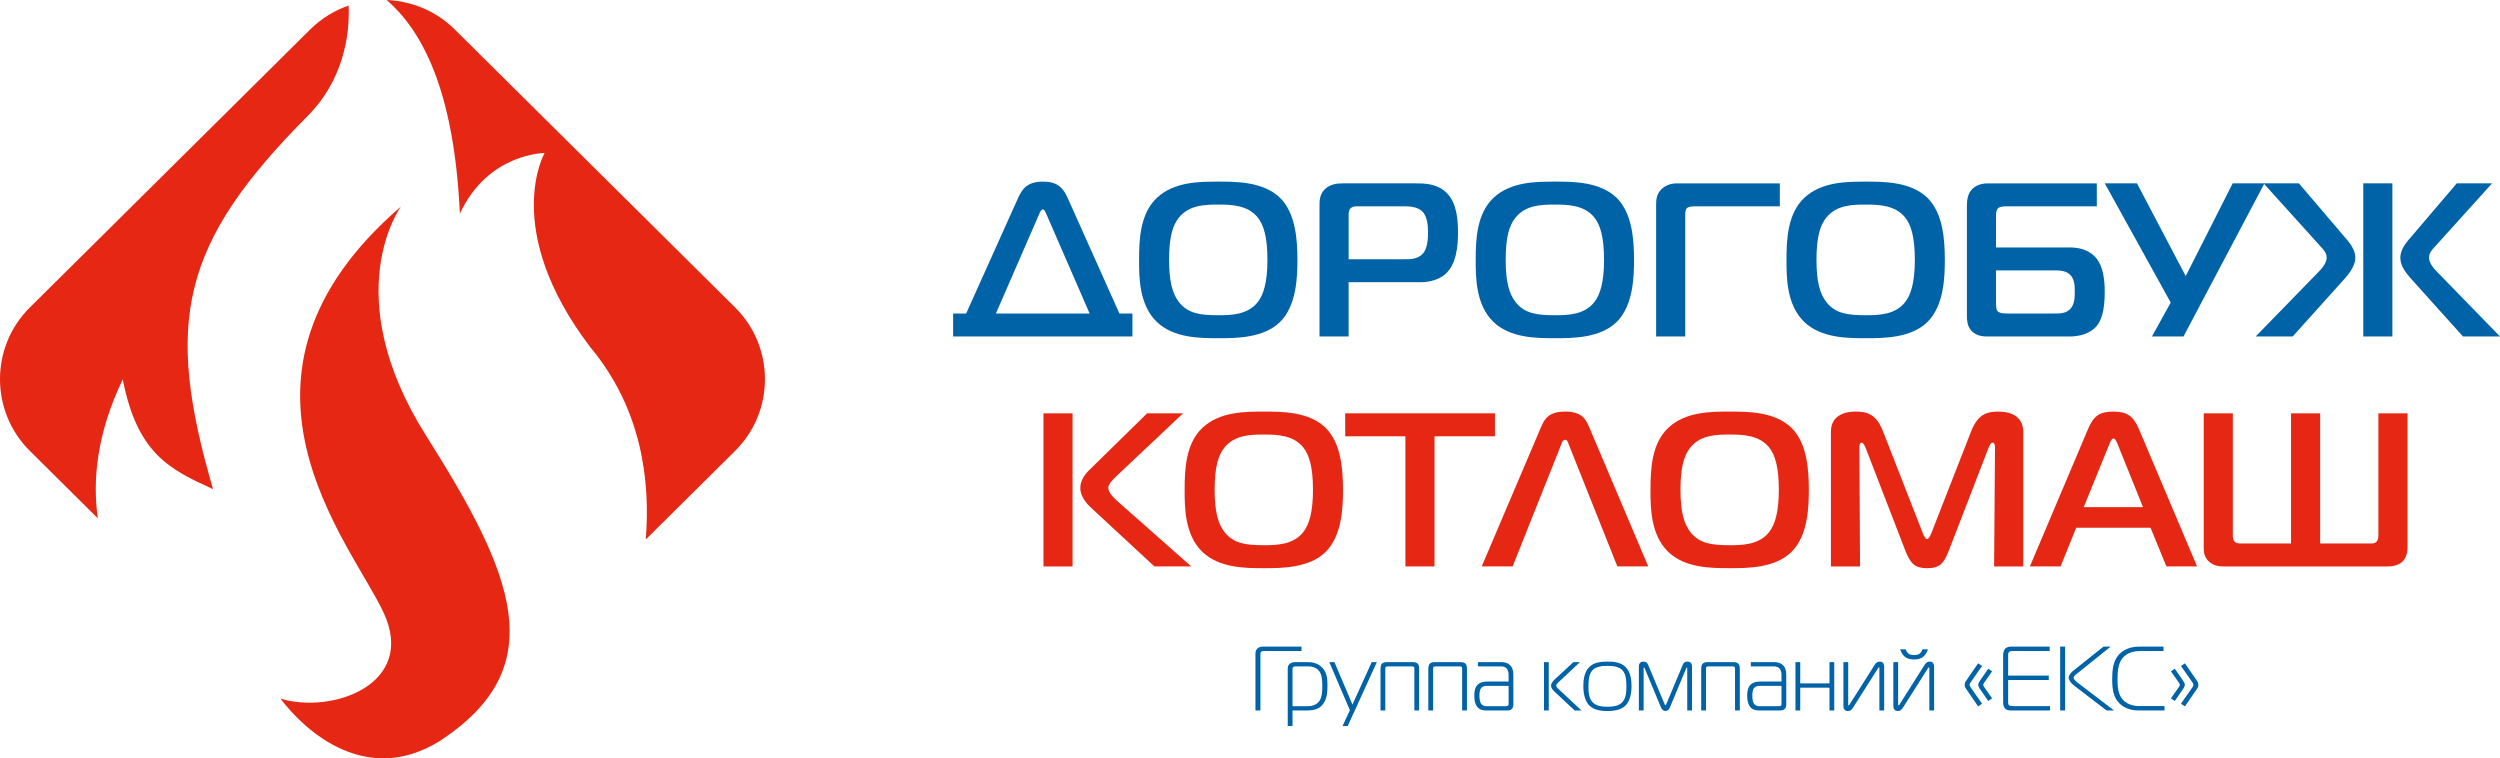 <?xml version="1.0" encoding="UTF-8"?> <svg xmlns="http://www.w3.org/2000/svg" width="300" height="91" viewBox="0 0 300 91" fill="none"><path d="M122.182 23.735C122.659 22.686 123.267 21.794 125.146 21.794C126.788 21.794 127.528 22.424 128.111 23.735L134.33 37.62H135.891V40.376H114.376V37.62H115.938L122.182 23.735ZM119.509 37.62H130.756L125.569 25.704C125.491 25.547 125.357 25.126 125.146 25.126C124.934 25.126 124.749 25.546 124.696 25.704L119.509 37.62Z" fill="#0062A7"></path><path d="M153.6 23.735C155.479 25.573 155.69 28.775 155.69 31.189C155.69 33.158 155.61 36.675 153.6 38.642C151.615 40.585 148.308 40.585 146.216 40.585C144.019 40.585 140.871 40.585 138.832 38.642C136.689 36.595 136.689 33.262 136.689 31.189C136.689 28.696 136.822 25.625 138.832 23.735C140.897 21.794 143.967 21.794 146.216 21.794C148.36 21.794 151.589 21.794 153.6 23.735ZM141.479 36.254C142.564 37.645 144.099 37.829 146.19 37.829C147.751 37.829 149.736 37.777 150.927 36.254C151.615 35.389 152.092 33.892 152.092 31.189C152.092 28.433 151.642 26.99 150.927 26.098C149.737 24.602 147.725 24.549 146.19 24.549C144.576 24.549 142.698 24.601 141.479 26.098C140.739 27.017 140.289 28.381 140.289 31.189C140.289 33.813 140.712 35.283 141.479 36.254Z" fill="#0062A7"></path><path d="M158.342 40.375V24.759C158.342 24.077 158.342 23.343 158.977 22.712C159.586 22.108 160.432 22.003 161.067 22.003H169.879C170.859 22.003 172.419 22.003 173.558 23.104C174.828 24.312 174.96 26.386 174.96 27.933C174.96 29.43 174.801 31.791 173.346 32.973C172.658 33.525 171.599 33.865 170.514 33.865H161.834V40.375H158.342ZM168.478 31.11C169.245 31.11 170.145 31.11 170.753 30.428C171.31 29.799 171.362 28.618 171.362 27.909C171.362 27.096 171.283 25.993 170.7 25.39C170.091 24.786 169.113 24.76 168.53 24.76H162.894C162.656 24.76 162.338 24.735 162.074 24.996C161.836 25.233 161.836 25.548 161.836 25.863V31.112H168.478V31.11Z" fill="#0062A7"></path><path d="M193.993 23.735C195.871 25.573 196.083 28.775 196.083 31.189C196.083 33.158 196.003 36.675 193.993 38.642C192.008 40.585 188.701 40.585 186.609 40.585C184.414 40.585 181.264 40.585 179.227 38.642C177.084 36.595 177.084 33.262 177.084 31.189C177.084 28.696 177.216 25.625 179.227 23.735C181.291 21.794 184.361 21.794 186.609 21.794C188.753 21.794 191.981 21.794 193.993 23.735ZM181.873 36.254C182.958 37.645 184.492 37.829 186.583 37.829C188.145 37.829 190.13 37.777 191.32 36.254C192.008 35.389 192.484 33.892 192.484 31.189C192.484 28.433 192.035 26.99 191.32 26.098C190.13 24.602 188.118 24.549 186.583 24.549C184.969 24.549 183.09 24.601 181.873 26.098C181.132 27.017 180.682 28.381 180.682 31.189C180.681 33.813 181.105 35.283 181.873 36.254Z" fill="#0062A7"></path><path d="M198.735 40.375V24.655C198.735 23.973 198.761 23.316 199.369 22.713C199.739 22.346 200.375 22.004 201.195 22.004H213.58V24.761H203.602C203.232 24.761 202.622 24.735 202.386 25.023C202.226 25.233 202.226 25.626 202.226 25.968V40.376H198.735V40.375Z" fill="#0062A7"></path><path d="M231.288 23.735C233.167 25.573 233.379 28.775 233.379 31.189C233.379 33.158 233.3 36.675 231.288 38.642C229.305 40.585 225.996 40.585 223.906 40.585C221.709 40.585 218.561 40.585 216.523 38.642C214.379 36.595 214.379 33.262 214.379 31.189C214.379 28.696 214.511 25.625 216.523 23.735C218.586 21.794 221.657 21.794 223.906 21.794C226.05 21.794 229.278 21.794 231.288 23.735ZM219.169 36.254C220.254 37.645 221.788 37.829 223.879 37.829C225.44 37.829 227.425 37.777 228.616 36.254C229.305 35.389 229.78 33.892 229.78 31.189C229.78 28.433 229.33 26.99 228.616 26.098C227.425 24.602 225.415 24.549 223.879 24.549C222.264 24.549 220.386 24.601 219.169 26.098C218.428 27.017 217.978 28.381 217.978 31.189C217.977 33.813 218.401 35.283 219.169 36.254Z" fill="#0062A7"></path><path d="M251.618 24.759H240.767C240.423 24.759 240.027 24.785 239.787 24.97C239.523 25.206 239.523 25.652 239.523 25.889V29.694H248.335C249.261 29.694 250.664 29.852 251.616 31.059C252.304 31.952 252.569 33.343 252.569 35.048C252.569 37.411 252.093 38.566 251.562 39.169C251.167 39.615 250.214 40.376 248.387 40.376H238.384C237.431 40.376 236.875 40.034 236.531 39.642C236.083 39.117 236.029 38.461 236.029 37.936V24.681C236.029 24.052 236.108 23.264 236.665 22.686C236.983 22.372 237.565 22.004 238.543 22.004H251.616V24.759H251.618ZM239.524 36.255C239.524 37.041 239.604 37.199 239.656 37.278C239.921 37.645 240.583 37.62 240.979 37.62H246.59C247.225 37.62 247.886 37.62 248.416 37.095C248.998 36.517 248.971 35.493 248.971 34.943C248.971 34.261 248.945 33.473 248.389 32.948C247.886 32.476 247.172 32.449 246.59 32.449H239.524V36.255Z" fill="#0062A7"></path><path d="M258.236 40.375L260.486 36.307L252.574 22.003H256.437L262.286 33.131L267.922 22.003H271.734L262.022 40.375H258.236Z" fill="#0062A7"></path><path d="M278.221 32.633C278.617 32.24 279.201 31.557 279.201 30.9C279.201 30.349 278.804 29.929 278.433 29.535L271.632 22.002H275.866L281.688 28.826C282.058 29.272 282.642 30.06 282.642 30.926C282.642 31.215 282.562 32.106 281.425 33.366L275.127 40.374H270.681L278.221 32.633ZM283.593 22.003H287.086V40.375H283.593V22.003ZM295.555 40.375L289.256 33.367C288.78 32.816 288.039 31.951 288.039 30.927C288.039 30.061 288.595 29.3 288.992 28.827L294.814 22.003H299.049L292.248 29.536C291.878 29.93 291.481 30.349 291.481 30.901C291.481 31.558 292.063 32.24 292.46 32.634L300.002 40.376H295.555V40.375Z" fill="#0062A7"></path><path d="M125.215 49.6H128.708V67.972H125.215V49.6ZM138.527 67.97L130.906 60.91C129.821 59.912 129.636 59.021 129.636 58.548C129.636 58.181 129.741 57.367 130.641 56.475L137.653 49.599H141.967L133.975 57.132C133.366 57.709 132.996 58.155 132.996 58.548C132.996 59.126 133.658 59.755 134.187 60.228L142.947 67.97H138.527Z" fill="#E52713"></path><path d="M159.066 51.331C160.945 53.168 161.157 56.371 161.157 58.785C161.157 60.754 161.078 64.271 159.066 66.238C157.082 68.181 153.774 68.181 151.683 68.181C149.486 68.181 146.336 68.181 144.299 66.238C142.156 64.191 142.156 60.858 142.156 58.785C142.156 56.292 142.288 53.221 144.299 51.331C146.363 49.39 149.433 49.39 151.683 49.39C153.826 49.39 157.055 49.39 159.066 51.331ZM146.946 63.85C148.031 65.241 149.566 65.425 151.657 65.425C153.219 65.425 155.202 65.372 156.394 63.85C157.082 62.984 157.557 61.488 157.557 58.785C157.557 56.029 157.107 54.586 156.394 53.694C155.202 52.198 153.192 52.145 151.657 52.145C150.042 52.145 148.164 52.197 146.946 53.694C146.205 54.613 145.755 55.977 145.755 58.785C145.754 61.409 146.178 62.879 146.946 63.85Z" fill="#E52713"></path><path d="M168.649 67.97V52.355H161.424V49.599H179.393V52.355H172.142V67.97H168.649Z" fill="#E52713"></path><path d="M184.981 51.121C185.351 50.281 185.854 49.389 187.813 49.389C189.771 49.389 190.274 50.281 190.644 51.121L197.79 67.971H194.085L188.236 53.3C188.156 53.064 188.077 52.775 187.813 52.775C187.521 52.775 187.443 53.09 187.363 53.3L181.514 67.971H177.808L184.981 51.121Z" fill="#E52713"></path><path d="M214.968 51.331C216.848 53.168 217.06 56.371 217.06 58.785C217.06 60.754 216.98 64.271 214.968 66.238C212.984 68.181 209.676 68.181 207.586 68.181C205.389 68.181 202.241 68.181 200.203 66.238C198.059 64.191 198.059 60.858 198.059 58.785C198.059 56.292 198.192 53.221 200.203 51.331C202.267 49.39 205.338 49.39 207.586 49.39C209.729 49.39 212.957 49.39 214.968 51.331ZM202.848 63.85C203.933 65.241 205.468 65.425 207.558 65.425C209.12 65.425 211.104 65.372 212.295 63.85C212.982 62.984 213.459 61.488 213.459 58.785C213.459 56.029 213.009 54.586 212.295 53.694C211.104 52.198 209.094 52.145 207.558 52.145C205.943 52.145 204.065 52.197 202.848 53.694C202.107 54.613 201.657 55.977 201.657 58.785C201.657 61.409 202.08 62.879 202.848 63.85Z" fill="#E52713"></path><path d="M233.896 65.977C233.259 67.63 232.784 68.181 231.249 68.181C229.819 68.181 229.264 67.708 228.602 65.977L223.866 53.72C223.787 53.51 223.575 53.117 223.416 53.117C223.125 53.117 223.125 53.589 223.125 53.668L223.204 67.972H219.71V51.804C219.71 49.415 222.172 49.39 222.702 49.39C224.051 49.39 225.162 49.705 225.957 51.752L230.746 64.008C230.906 64.402 231.091 64.69 231.249 64.69C231.408 64.69 231.593 64.401 231.752 64.008L236.541 51.752C237.336 49.705 238.446 49.39 239.796 49.39C241.516 49.39 242.787 50.124 242.787 51.804V67.972H239.293L239.4 53.668C239.4 53.169 239.187 53.117 239.083 53.117C238.897 53.117 238.712 53.51 238.633 53.72L233.896 65.977Z" fill="#E52713"></path><path d="M250.573 51.463C251.235 49.914 251.95 49.39 253.617 49.39C255.206 49.39 255.999 49.915 256.661 51.463L263.648 67.97H259.969L258.064 63.325H249.145L247.267 67.97H243.588L250.573 51.463ZM250.044 60.858H257.163L254.146 53.379C254.039 53.116 253.854 52.617 253.616 52.617C253.378 52.617 253.193 53.116 253.088 53.379L250.044 60.858Z" fill="#E52713"></path><path d="M278.418 49.6V65.216H284.452C284.716 65.216 285.034 65.216 285.246 64.926C285.431 64.664 285.405 64.322 285.405 64.061V49.6H288.898V65.636C288.898 66.029 288.871 66.817 288.316 67.369C287.733 67.946 286.834 67.973 286.49 67.973H266.854C266.298 67.973 265.61 67.894 265.055 67.369C264.473 66.818 264.446 66.214 264.446 65.636V49.6H267.94V64.061C267.94 64.323 267.913 64.665 268.099 64.926C268.311 65.216 268.627 65.216 268.919 65.216H274.926V49.6H278.418Z" fill="#E52713"></path><path d="M37.093 13.742C41.106 9.595 42.009 4.354 41.835 0.667C40.147 1.25 38.564 2.207 37.221 3.538L3.58 36.898C-1.193 41.63 -1.193 49.374 3.58 54.106L11.741 62.198C11.101 57.745 11.56 52.11 14.729 45.527C16.483 54.438 20.332 56.32 25.565 58.697C19.708 38.599 21.627 29.23 37.093 13.742Z" fill="#E52713"></path><path d="M88.215 36.898L54.573 3.538C52.315 1.298 49.378 0.122 46.404 0C50.573 3.623 54.5 10.664 55.183 25.638C58.56 18.362 65.354 18.362 65.354 18.362C65.354 18.362 60.095 27.49 70.799 41.614C77.076 49.116 78.039 57.781 77.495 64.736L88.213 54.106C92.987 49.374 92.987 41.631 88.215 36.898Z" fill="#E52713"></path><path d="M48.11 24.789C24.48 45.148 42.07 65.004 46.041 73.537C50.013 82.069 39.931 85.727 33.658 83.838C36.682 87.838 44.02 94.392 52.815 88.893C66.371 80.004 61.641 68.907 51.135 52.286C40.388 35.284 48.11 24.789 48.11 24.789Z" fill="#E52713"></path><path d="M150.654 85.258V78.46C150.654 78.263 150.677 78.033 150.876 77.836C151.086 77.629 151.328 77.596 151.515 77.596H156.184V78.121H151.868C151.713 78.121 151.428 78.099 151.316 78.243C151.25 78.33 151.25 78.494 151.25 78.636V85.258H150.654Z" fill="#0062A7"></path><path d="M155.102 87.118H154.528V80.178C154.528 79.872 154.716 79.697 154.804 79.632C155.026 79.467 155.289 79.456 155.455 79.456H156.935C157.32 79.456 158.104 79.511 158.678 80.124C159.274 80.748 159.296 81.579 159.296 82.269C159.296 83.004 159.253 83.759 158.832 84.393C158.369 85.082 157.707 85.258 156.758 85.258H155.102V87.118ZM156.99 84.743C157.519 84.743 158.049 84.536 158.347 84.087C158.612 83.681 158.678 83.101 158.678 82.346C158.678 81.547 158.601 81.108 158.468 80.813C158.192 80.2 157.586 79.97 157.056 79.97H155.368C155.311 79.97 155.235 80.014 155.19 80.047C155.113 80.113 155.102 80.177 155.102 80.255V84.742H156.99V84.743Z" fill="#0062A7"></path><path d="M161.723 87.129H161.104L161.988 85.225L159.515 79.457H160.133L162.297 84.548L164.604 79.457H165.222L161.723 87.129Z" fill="#0062A7"></path><path d="M169.58 79.456C169.944 79.456 170.11 79.609 170.174 79.708C170.286 79.872 170.297 80.113 170.297 80.299V85.257H169.722V80.299C169.722 80.2 169.711 80.069 169.667 80.024C169.635 79.992 169.525 79.969 169.481 79.969H166.478C166.434 79.969 166.324 79.992 166.291 80.024C166.248 80.068 166.236 80.2 166.236 80.299V85.257H165.662V80.299C165.662 80.113 165.673 79.871 165.783 79.708C165.851 79.609 166.015 79.456 166.379 79.456H169.58Z" fill="#0062A7"></path><path d="M175.316 79.456C175.68 79.456 175.846 79.609 175.911 79.708C176.022 79.872 176.033 80.113 176.033 80.299V85.257H175.458V80.299C175.458 80.2 175.447 80.069 175.403 80.024C175.371 79.992 175.261 79.969 175.217 79.969H172.214C172.17 79.969 172.06 79.992 172.027 80.024C171.984 80.068 171.972 80.2 171.972 80.299V85.257H171.398V80.299C171.398 80.113 171.409 79.871 171.519 79.708C171.587 79.609 171.751 79.456 172.115 79.456H175.316Z" fill="#0062A7"></path><path d="M180.225 79.456C180.622 79.456 181.019 79.609 181.252 79.861C181.561 80.19 181.605 80.671 181.605 81.021V84.491C181.605 84.644 181.593 84.917 181.406 85.092C181.229 85.257 180.942 85.257 180.743 85.257H178.492C178.16 85.257 177.752 85.246 177.433 84.994C176.948 84.6 176.915 83.811 176.915 83.461C176.915 82.99 176.981 82.443 177.4 82.093C177.721 81.831 178.161 81.787 178.494 81.787H181.031V80.922C181.031 80.737 180.954 80.408 180.811 80.234C180.688 80.092 180.469 79.97 180.193 79.97H177.356V79.456H180.225ZM178.36 82.302C178.018 82.302 177.808 82.466 177.721 82.587C177.578 82.772 177.534 83.078 177.534 83.484C177.534 83.834 177.566 84.25 177.764 84.491C177.887 84.633 178.096 84.742 178.339 84.742H180.701C180.768 84.742 180.878 84.742 180.955 84.675C181.032 84.61 181.032 84.555 181.032 84.478V82.301H178.36V82.302Z" fill="#0062A7"></path><path d="M185.277 85.258V79.457H185.85V85.258H185.277ZM188.963 85.258L186.501 82.959C186.203 82.685 186.126 82.445 186.126 82.27C186.126 81.996 186.391 81.69 186.579 81.515L188.807 79.457H189.591L186.987 81.899C186.91 81.975 186.744 82.127 186.744 82.271C186.744 82.369 186.854 82.522 186.922 82.589L189.779 85.259H188.963V85.258Z" fill="#0062A7"></path><path d="M190.728 80.025C191.302 79.467 192.152 79.392 192.892 79.392C193.633 79.392 194.481 79.468 195.056 80.025C195.695 80.65 195.784 81.677 195.784 82.324C195.784 83.584 195.431 84.295 195.056 84.667C194.416 85.292 193.411 85.323 192.892 85.323C192.374 85.323 191.37 85.292 190.728 84.667C190.353 84.295 190 83.584 190 82.324C190 81.677 190.087 80.65 190.728 80.025ZM191.093 84.25C191.556 84.753 192.295 84.808 192.892 84.808C193.489 84.808 194.227 84.753 194.692 84.25C195.177 83.723 195.166 82.849 195.166 82.378C195.166 81.874 195.166 80.955 194.703 80.441C194.251 79.948 193.445 79.905 192.892 79.905C192.339 79.905 191.535 79.948 191.082 80.441C190.618 80.955 190.618 81.874 190.618 82.378C190.618 82.849 190.607 83.725 191.093 84.25Z" fill="#0062A7"></path><path d="M200.384 84.906C200.261 85.202 200.018 85.322 199.853 85.322C199.687 85.322 199.445 85.202 199.323 84.906L197.358 80.189C197.346 80.156 197.314 80.091 197.281 80.091C197.237 80.091 197.237 80.145 197.237 80.167V85.258H196.663V79.993C196.663 79.61 196.862 79.392 197.215 79.392C197.524 79.392 197.667 79.522 197.777 79.785L199.732 84.448C199.787 84.568 199.82 84.645 199.853 84.645C199.886 84.645 199.919 84.568 199.976 84.448L201.928 79.785C202.039 79.522 202.182 79.392 202.491 79.392C202.844 79.392 203.043 79.61 203.043 79.993V85.258H202.469V80.167C202.469 80.145 202.469 80.091 202.425 80.091C202.392 80.091 202.359 80.156 202.348 80.189L200.384 84.906Z" fill="#0062A7"></path><path d="M208.062 79.456C208.426 79.456 208.591 79.609 208.656 79.708C208.768 79.872 208.779 80.113 208.779 80.299V85.257H208.204V80.299C208.204 80.2 208.193 80.069 208.149 80.024C208.117 79.992 208.006 79.969 207.962 79.969H204.96C204.916 79.969 204.806 79.992 204.772 80.024C204.73 80.068 204.717 80.2 204.717 80.299V85.257H204.144V80.299C204.144 80.113 204.155 79.871 204.265 79.708C204.332 79.609 204.497 79.456 204.861 79.456H208.062Z" fill="#0062A7"></path><path d="M212.972 79.456C213.369 79.456 213.766 79.609 213.999 79.861C214.308 80.19 214.352 80.671 214.352 81.021V84.491C214.352 84.644 214.34 84.917 214.153 85.092C213.976 85.257 213.689 85.257 213.49 85.257H211.239C210.907 85.257 210.499 85.246 210.18 84.994C209.695 84.6 209.662 83.811 209.662 83.461C209.662 82.99 209.728 82.443 210.147 82.093C210.468 81.831 210.908 81.787 211.241 81.787H213.778V80.922C213.778 80.737 213.701 80.408 213.558 80.234C213.435 80.092 213.216 79.97 212.94 79.97H210.103V79.456H212.972ZM211.107 82.302C210.765 82.302 210.555 82.466 210.468 82.587C210.325 82.772 210.281 83.078 210.281 83.484C210.281 83.834 210.313 84.25 210.511 84.491C210.634 84.633 210.843 84.742 211.086 84.742H213.449C213.515 84.742 213.625 84.742 213.702 84.675C213.78 84.61 213.78 84.555 213.78 84.478V82.301H211.107V82.302Z" fill="#0062A7"></path><path d="M219.538 85.258V82.521H216.028V85.258H215.454V79.457H216.028V82.008H219.538V79.457H220.111V85.258H219.538Z" fill="#0062A7"></path><path d="M225.526 85.258V80.212C225.526 80.147 225.539 80.082 225.471 80.082C225.46 80.082 225.428 80.093 225.35 80.212L222.37 84.908C222.182 85.192 222.028 85.323 221.74 85.323C221.409 85.323 221.21 85.105 221.21 84.722V79.457H221.784V84.503C221.784 84.557 221.784 84.645 221.851 84.645C221.895 84.645 221.928 84.578 221.972 84.503L224.986 79.742C225.129 79.512 225.328 79.392 225.593 79.392C226.089 79.392 226.1 79.895 226.1 80.059V85.258H225.526Z" fill="#0062A7"></path><path d="M231.519 85.258V80.212C231.519 80.147 231.531 80.082 231.463 80.082C231.452 80.082 231.419 80.093 231.342 80.212L228.362 84.907C228.174 85.192 228.02 85.323 227.732 85.323C227.401 85.323 227.202 85.105 227.202 84.722V79.457H227.776V84.503C227.776 84.557 227.776 84.645 227.843 84.645C227.886 84.645 227.921 84.578 227.965 84.503L230.978 79.742C231.121 79.512 231.32 79.391 231.585 79.391C232.081 79.391 232.092 79.895 232.092 80.059V85.258H231.519ZM230.404 78.395C230.516 78.296 230.636 78.099 230.691 77.923H231.353C231.265 78.207 231.077 78.568 230.813 78.788C230.493 79.062 230.084 79.139 229.687 79.139C229.29 79.139 228.882 79.062 228.562 78.788C228.297 78.568 228.109 78.207 228.021 77.923H228.683C228.738 78.099 228.861 78.296 228.97 78.395C229.113 78.525 229.356 78.613 229.687 78.613C230.019 78.613 230.262 78.525 230.404 78.395Z" fill="#0062A7"></path><path d="M236.483 81.874C236.427 81.962 236.361 82.06 236.361 82.182C236.361 82.302 236.427 82.401 236.483 82.488L237.851 84.447L237.376 84.764L235.93 82.662C235.841 82.532 235.764 82.41 235.764 82.181C235.764 81.951 235.841 81.831 235.93 81.699L237.376 79.597L237.851 79.915L236.483 81.874ZM238.16 81.832C238.128 81.874 237.983 82.083 237.983 82.182C237.983 82.258 238.027 82.346 238.16 82.532L239.053 83.801L238.59 84.119L237.586 82.663C237.487 82.521 237.387 82.324 237.387 82.182C237.387 82.04 237.487 81.843 237.586 81.701L238.59 80.245L239.053 80.562L238.16 81.832Z" fill="#0062A7"></path><path d="M241.425 85.257C241.16 85.257 240.862 85.269 240.62 85.028C240.389 84.799 240.377 84.481 240.377 84.196V78.613C240.377 78.165 240.544 77.946 240.599 77.88C240.82 77.616 241.106 77.596 241.404 77.596H245.962V78.121H241.493C241.371 78.121 241.173 78.165 241.097 78.232C240.974 78.33 240.974 78.538 240.974 78.613V81.075H245.852V81.602H240.974V84.326C240.974 84.437 241.007 84.567 241.084 84.634C241.173 84.7 241.45 84.732 241.581 84.732H246.006V85.257H241.425Z" fill="#0062A7"></path><path d="M247.218 77.596H247.814V85.258H247.218V77.596ZM252.792 85.258L248.918 82.292C248.521 81.986 248.245 81.624 248.245 81.317C248.245 81.011 248.543 80.684 248.797 80.486L252.416 77.596H253.276L249.325 80.769C249.182 80.878 248.84 81.098 248.84 81.327C248.84 81.568 249.172 81.808 249.415 81.996L253.685 85.258H252.792Z" fill="#0062A7"></path><path d="M256.631 85.258C255.373 85.258 254.666 84.733 254.323 84.393C253.661 83.737 253.463 82.828 253.463 81.536C253.463 80.497 253.54 79.325 254.29 78.525C254.556 78.251 255.294 77.595 256.664 77.595H259.622V78.12H256.918C256.344 78.12 255.318 78.187 254.678 79.006C254.148 79.686 254.104 80.692 254.104 81.546C254.104 82.334 254.148 83.165 254.612 83.8C254.865 84.15 255.472 84.731 256.752 84.731H259.742V85.257H256.631V85.258Z" fill="#0062A7"></path><path d="M260.975 80.245L261.98 81.7C262.079 81.843 262.179 82.039 262.179 82.182C262.179 82.323 262.079 82.52 261.98 82.663L260.976 84.118L260.513 83.801L261.406 82.532C261.538 82.346 261.583 82.257 261.583 82.182C261.583 82.083 261.439 81.874 261.406 81.832L260.513 80.561L260.975 80.245ZM262.19 79.598L263.636 81.7C263.725 81.832 263.802 81.952 263.802 82.182C263.802 82.41 263.725 82.532 263.636 82.663L262.19 84.765L261.715 84.448L263.083 82.489C263.139 82.402 263.205 82.303 263.205 82.183C263.205 82.061 263.139 81.963 263.083 81.875L261.715 79.917L262.19 79.598Z" fill="#0062A7"></path></svg> 